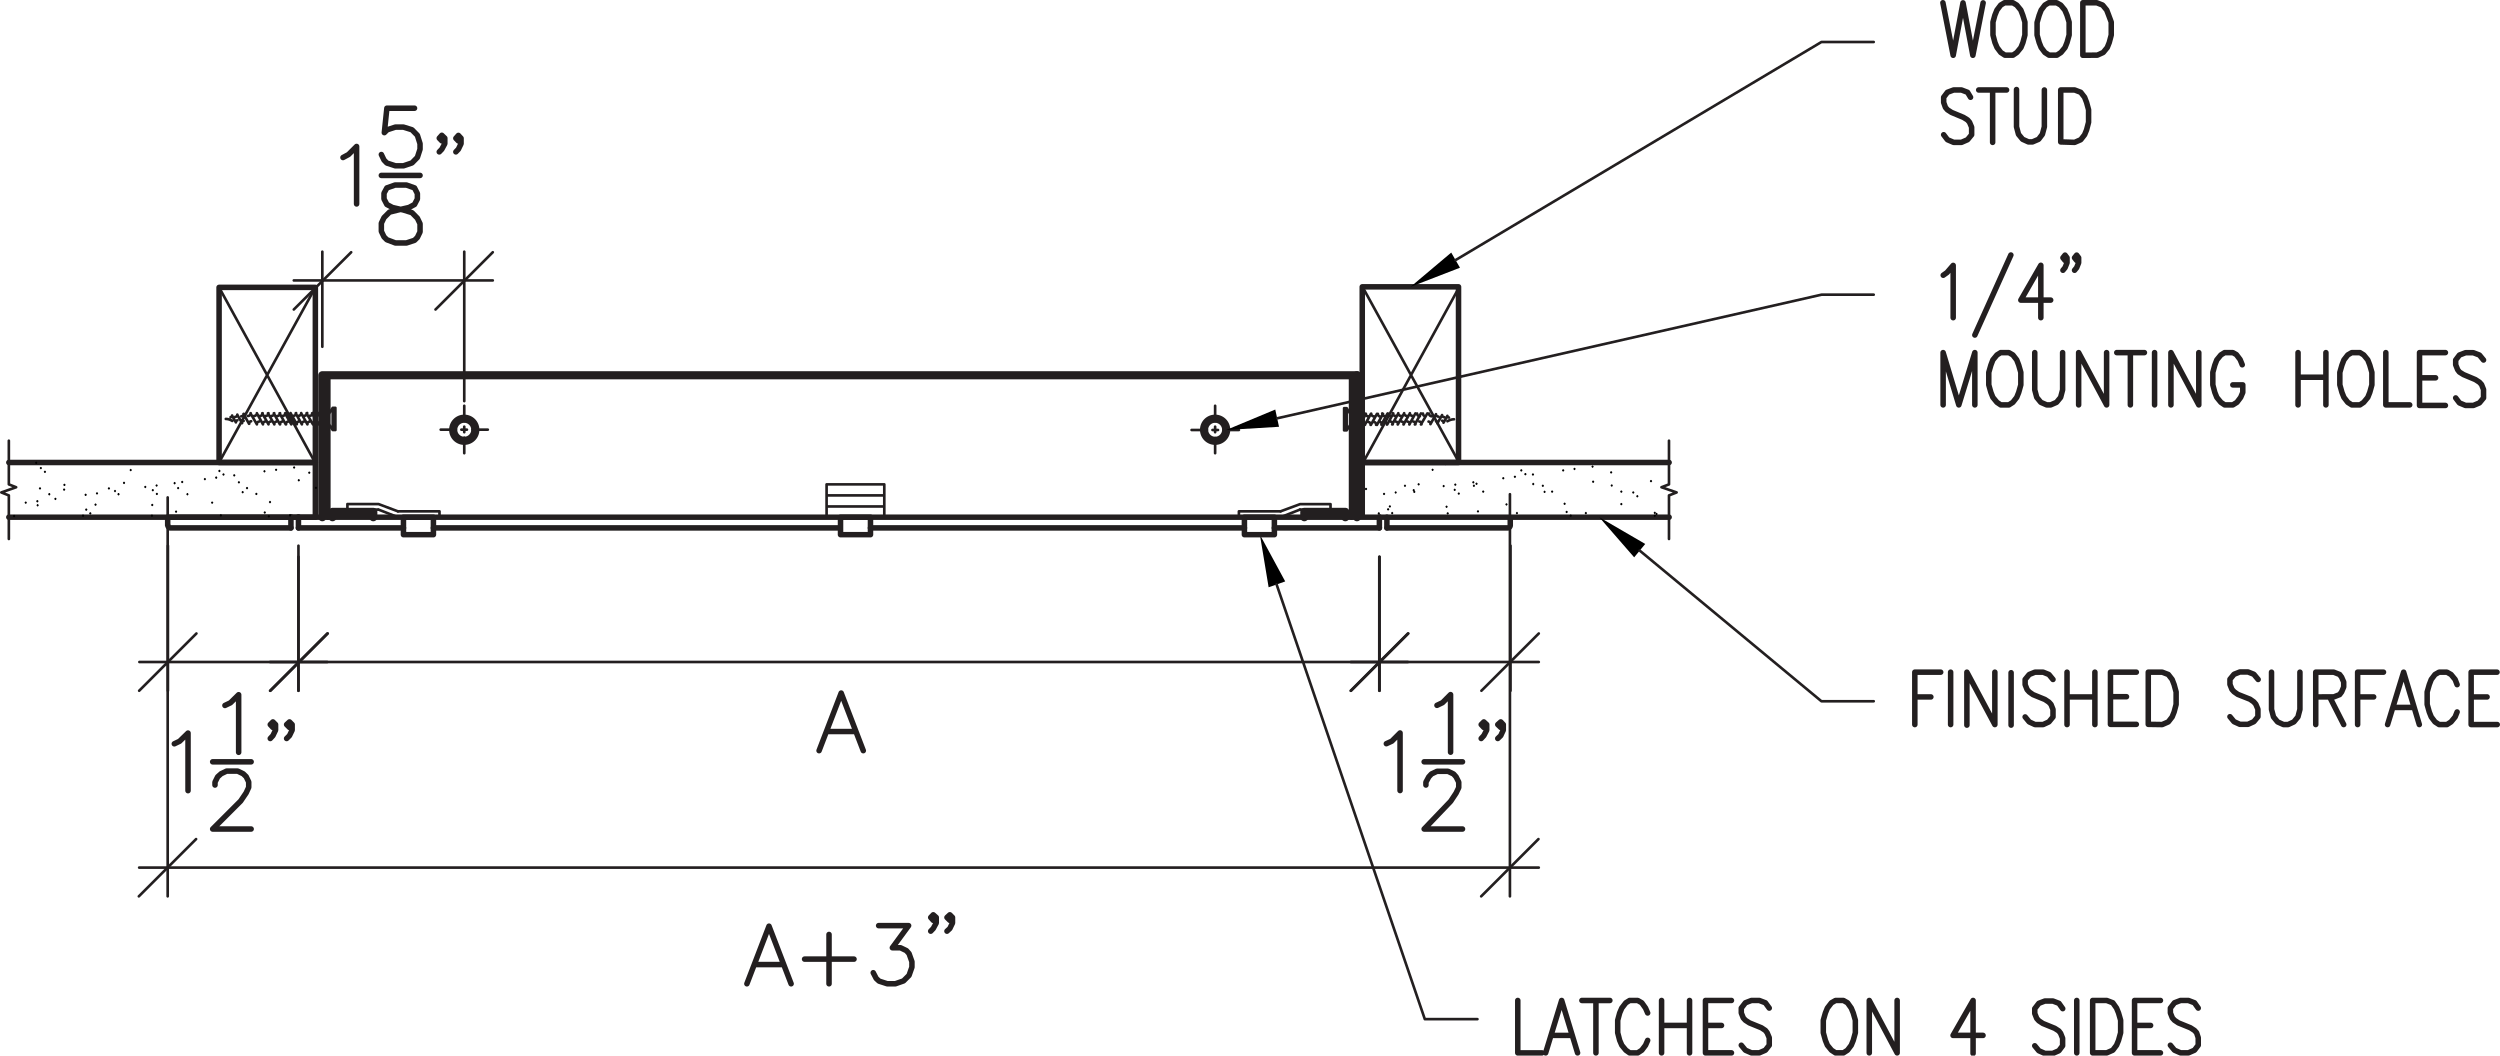 <svg xmlns="http://www.w3.org/2000/svg" viewBox="0 0 226.17 95.5"><defs><style>.cls-1,.cls-2,.cls-3{fill:none;stroke:#231f20;stroke-linecap:round;stroke-linejoin:round;}.cls-1{stroke-width:0.5px;}.cls-2{stroke-width:0.24px;}.cls-3{stroke-width:0.74px;}</style></defs><g id="Layer_2" data-name="Layer 2"><g id="Layer_1-2" data-name="Layer 1"><path class="cls-1" d="M78.75,47.76h33.83m-73.37,0H76m-49,0H36.5m-21.1,0H26.32m-11.13-.25a.24.24,0,0,0,.23.25m121.21-.24v-.73H15.17v.73m121.23.24a.24.24,0,0,0,.23-.25m-11.15.25h10.91m-21.1,0h9.5M151,41.84H123.24v4.95H151"/><polyline class="cls-2" points="150.99 39.87 150.99 43.82 150.31 44.08 151.68 44.55 150.99 44.82 150.99 48.76"/><polygon points="128.32 43.71 128.26 43.76 128.24 43.81 128.26 43.87 128.32 43.92 128.37 43.92 128.42 43.87 128.45 43.81 128.42 43.76 128.37 43.71 128.32 43.71"/><polygon points="136.26 45.53 136.21 45.58 136.18 45.63 136.21 45.68 136.26 45.74 136.31 45.74 136.37 45.68 136.39 45.63 136.37 45.58 136.31 45.53 136.26 45.53"/><polygon points="144.1 43.47 144.05 43.53 144.02 43.58 144.05 43.63 144.1 43.69 144.15 43.69 144.21 43.63 144.23 43.58 144.21 43.53 144.15 43.47 144.1 43.47"/><polygon points="130.74 41.87 130.68 41.92 130.66 41.97 130.68 42.03 130.74 42.08 130.79 42.08 130.84 42.03 130.87 41.97 130.84 41.92 130.79 41.87 130.74 41.87"/><polygon points="130.84 45.74 130.79 45.79 130.76 45.84 130.79 45.89 130.84 45.95 130.89 45.95 130.95 45.89 130.97 45.84 130.95 45.79 130.89 45.74 130.84 45.74"/><polygon points="138.68 43.68 138.63 43.74 138.6 43.79 138.63 43.84 138.68 43.9 138.73 43.9 138.79 43.84 138.81 43.79 138.79 43.74 138.73 43.68 138.68 43.68"/><polygon points="146.65 45.5 146.6 45.55 146.57 45.6 146.6 45.66 146.65 45.71 146.7 45.71 146.76 45.66 146.78 45.6 146.76 45.55 146.7 45.5 146.65 45.5"/><polygon points="125.61 41.84 125.55 41.9 125.53 41.95 125.55 42 125.61 42.05 125.66 42.05 125.71 42 125.74 41.95 125.71 41.9 125.66 41.84 125.61 41.84"/><polygon points="125.71 45.71 125.66 45.76 125.63 45.81 125.66 45.87 125.71 45.92 125.76 45.92 125.82 45.87 125.84 45.81 125.82 45.76 125.76 45.71 125.71 45.71"/><polygon points="133.55 43.66 133.5 43.71 133.47 43.76 133.5 43.82 133.55 43.87 133.6 43.87 133.66 43.82 133.68 43.76 133.66 43.71 133.6 43.66 133.55 43.66"/><polygon points="141.52 45.47 141.47 45.52 141.44 45.58 141.47 45.63 141.52 45.68 141.57 45.68 141.63 45.63 141.65 45.58 141.63 45.52 141.57 45.47 141.52 45.47"/><polygon points="149.34 43.42 149.28 43.47 149.26 43.53 149.28 43.58 149.34 43.63 149.39 43.63 149.44 43.58 149.47 43.53 149.44 43.47 149.39 43.42 149.34 43.42"/><polygon points="126.24 44.45 126.19 44.5 126.16 44.55 126.19 44.6 126.24 44.66 126.29 44.66 126.34 44.6 126.37 44.55 126.34 44.5 126.29 44.45 126.24 44.45"/><polygon points="131.63 43.74 131.58 43.79 131.55 43.84 131.58 43.9 131.63 43.95 131.68 43.95 131.74 43.9 131.76 43.84 131.74 43.79 131.68 43.74 131.63 43.74"/><polygon points="137.02 43.03 136.97 43.08 136.94 43.13 136.97 43.18 137.02 43.24 137.08 43.24 137.13 43.18 137.16 43.13 137.13 43.08 137.08 43.03 137.02 43.03"/><polygon points="142.42 42.32 142.36 42.37 142.34 42.42 142.36 42.47 142.42 42.53 142.47 42.53 142.52 42.47 142.55 42.42 142.52 42.37 142.47 42.32 142.42 42.32"/><polygon points="149.68 46.55 149.63 46.6 149.6 46.66 149.63 46.71 149.68 46.76 149.73 46.76 149.78 46.71 149.81 46.66 149.78 46.6 149.73 46.55 149.68 46.55"/><polygon points="127.87 44.24 127.82 44.29 127.79 44.34 127.82 44.4 127.87 44.45 127.92 44.45 127.97 44.4 128 44.34 127.97 44.29 127.92 44.24 127.87 44.24"/><polygon points="133.26 43.53 133.21 43.58 133.18 43.63 133.21 43.68 133.26 43.74 133.31 43.74 133.37 43.68 133.39 43.63 133.37 43.58 133.31 43.53 133.26 43.53"/><polygon points="138.66 42.82 138.6 42.87 138.58 42.92 138.6 42.98 138.66 43.03 138.71 43.03 138.76 42.98 138.79 42.92 138.76 42.87 138.71 42.82 138.66 42.82"/><polygon points="144.05 42.11 144 42.16 143.97 42.21 144 42.26 144.05 42.32 144.1 42.32 144.15 42.26 144.18 42.21 144.15 42.16 144.1 42.11 144.05 42.11"/><polygon points="125.19 44.58 125.13 44.63 125.11 44.68 125.13 44.74 125.19 44.79 125.24 44.79 125.29 44.74 125.32 44.68 125.29 44.63 125.24 44.58 125.19 44.58"/><polygon points="130.58 43.87 130.53 43.92 130.5 43.97 130.53 44.03 130.58 44.08 130.63 44.08 130.68 44.03 130.71 43.97 130.68 43.92 130.63 43.87 130.58 43.87"/><polygon points="135.97 43.16 135.92 43.21 135.89 43.26 135.92 43.32 135.97 43.37 136.02 43.37 136.08 43.32 136.1 43.26 136.08 43.21 136.02 43.16 135.97 43.16"/><polygon points="141.39 42.45 141.34 42.5 141.31 42.55 141.34 42.61 141.39 42.66 141.44 42.66 141.5 42.61 141.52 42.55 141.5 42.5 141.44 42.45 141.39 42.45"/><polygon points="145.78 43.82 145.73 43.87 145.71 43.92 145.73 43.97 145.78 44.03 145.84 44.03 145.89 43.97 145.91 43.92 145.89 43.87 145.84 43.82 145.78 43.82"/><polygon points="139.55 43.84 139.5 43.9 139.47 43.95 139.5 44 139.55 44.05 139.6 44.05 139.66 44 139.68 43.95 139.66 43.9 139.6 43.84 139.55 43.84"/><polygon points="133.31 43.84 133.26 43.9 133.24 43.95 133.26 44 133.31 44.05 133.37 44.05 133.42 44 133.44 43.95 133.42 43.9 133.37 43.84 133.31 43.84"/><polygon points="127.08 43.84 127.03 43.9 127 43.95 127.03 44 127.08 44.05 127.13 44.05 127.18 44 127.21 43.95 127.18 43.9 127.13 43.84 127.08 43.84"/><polygon points="146.65 44.37 146.6 44.42 146.57 44.47 146.6 44.53 146.65 44.58 146.7 44.58 146.76 44.53 146.78 44.47 146.76 44.42 146.7 44.37 146.65 44.37"/><polygon points="140.39 44.37 140.34 44.42 140.31 44.47 140.34 44.53 140.39 44.58 140.44 44.58 140.5 44.53 140.52 44.47 140.5 44.42 140.44 44.37 140.39 44.37"/><polygon points="134.16 44.37 134.1 44.42 134.08 44.47 134.1 44.53 134.16 44.58 134.21 44.58 134.26 44.53 134.29 44.47 134.26 44.42 134.21 44.37 134.16 44.37"/><polygon points="127.92 44.39 127.87 44.45 127.84 44.5 127.87 44.55 127.92 44.6 127.97 44.6 128.03 44.55 128.05 44.5 128.03 44.45 127.97 44.39 127.92 44.39"/><polygon points="149.68 46.29 149.63 46.34 149.6 46.39 149.63 46.45 149.68 46.5 149.73 46.5 149.78 46.45 149.81 46.39 149.78 46.34 149.73 46.29 149.68 46.29"/><polygon points="143.44 46.31 143.39 46.37 143.36 46.42 143.39 46.47 143.44 46.53 143.5 46.53 143.55 46.47 143.57 46.42 143.55 46.37 143.5 46.31 143.44 46.31"/><polygon points="137.21 46.31 137.16 46.37 137.13 46.42 137.16 46.47 137.21 46.53 137.26 46.53 137.31 46.47 137.34 46.42 137.31 46.37 137.26 46.31 137.21 46.31"/><polygon points="130.95 46.34 130.89 46.39 130.87 46.45 130.89 46.5 130.95 46.55 131 46.55 131.05 46.5 131.08 46.45 131.05 46.39 131 46.34 130.95 46.34"/><polygon points="124.71 46.34 124.66 46.39 124.63 46.45 124.66 46.5 124.71 46.55 124.76 46.55 124.82 46.5 124.84 46.45 124.82 46.39 124.76 46.34 124.71 46.34"/><polygon points="147.73 44.45 147.68 44.5 147.65 44.55 147.68 44.6 147.73 44.66 147.78 44.66 147.84 44.6 147.86 44.55 147.84 44.5 147.78 44.45 147.73 44.45"/><polygon points="137.6 42.45 137.55 42.5 137.52 42.55 137.55 42.61 137.6 42.66 137.66 42.66 137.71 42.61 137.73 42.55 137.71 42.5 137.66 42.45 137.6 42.45"/><polygon points="141.71 46.21 141.65 46.26 141.63 46.31 141.65 46.37 141.71 46.42 141.76 46.42 141.81 46.37 141.84 46.31 141.81 46.26 141.76 46.21 141.71 46.21"/><polygon points="131.58 44.21 131.53 44.26 131.5 44.32 131.53 44.37 131.58 44.42 131.63 44.42 131.68 44.37 131.71 44.32 131.68 44.26 131.63 44.21 131.58 44.21"/><polygon points="125.55 45.97 125.5 46.03 125.47 46.08 125.5 46.13 125.55 46.18 125.61 46.18 125.66 46.13 125.69 46.08 125.66 46.03 125.61 45.97 125.55 45.97"/><polygon points="148.1 44.79 148.05 44.84 148.02 44.89 148.05 44.95 148.1 45 148.15 45 148.2 44.95 148.23 44.89 148.2 44.84 148.15 44.79 148.1 44.79"/><polygon points="137.97 42.79 137.92 42.84 137.89 42.9 137.92 42.95 137.97 43 138.02 43 138.08 42.95 138.1 42.9 138.08 42.84 138.02 42.79 137.97 42.79"/><polygon points="142.07 46.55 142.02 46.6 142 46.66 142.02 46.71 142.07 46.76 142.13 46.76 142.18 46.71 142.21 46.66 142.18 46.6 142.13 46.55 142.07 46.55"/><polygon points="131.95 44.55 131.89 44.6 131.87 44.66 131.89 44.71 131.95 44.76 132 44.76 132.05 44.71 132.08 44.66 132.05 44.6 132 44.55 131.95 44.55"/><polygon points="125.92 46.31 125.87 46.37 125.84 46.42 125.87 46.47 125.92 46.53 125.97 46.53 126.03 46.47 126.05 46.42 126.03 46.37 125.97 46.31 125.92 46.31"/><polygon points="145.73 42.63 145.68 42.68 145.65 42.74 145.68 42.79 145.73 42.84 145.78 42.84 145.84 42.79 145.86 42.74 145.84 42.68 145.78 42.63 145.73 42.63"/><polygon points="149.84 46.39 149.78 46.45 149.76 46.5 149.78 46.55 149.84 46.6 149.89 46.6 149.94 46.55 149.97 46.5 149.94 46.45 149.89 46.39 149.84 46.39"/><polygon points="139.71 44.39 139.66 44.45 139.63 44.5 139.66 44.55 139.71 44.6 139.76 44.6 139.81 44.55 139.84 44.5 139.81 44.45 139.76 44.39 139.71 44.39"/><polygon points="129.58 42.4 129.53 42.45 129.5 42.5 129.53 42.55 129.58 42.61 129.63 42.61 129.68 42.55 129.71 42.5 129.68 42.45 129.63 42.4 129.58 42.4"/><polygon points="133.68 46.16 133.63 46.21 133.6 46.26 133.63 46.31 133.68 46.37 133.74 46.37 133.79 46.31 133.81 46.26 133.79 46.21 133.74 46.16 133.68 46.16"/><polygon points="123.55 44.13 123.5 44.18 123.48 44.24 123.5 44.29 123.55 44.34 123.61 44.34 123.66 44.29 123.69 44.24 123.66 44.18 123.61 44.13 123.55 44.13"/><line class="cls-1" x1="125.47" y1="47.76" x2="125.47" y2="46.79"/><line class="cls-3" x1="122.76" y1="46.79" x2="122.76" y2="33.95"/><line class="cls-1" x1="122.27" y1="46.79" x2="122.27" y2="33.95"/><polyline class="cls-3" points="122.77 33.95 29.16 33.95 29.16 46.79"/><line class="cls-1" x1="29.66" y1="46.79" x2="29.66" y2="33.95"/><path class="cls-3" d="M43,38.88a1,1,0,1,0-1,1,1,1,0,0,0,1-1m67.93,0a1,1,0,1,0-1,1,1,1,0,0,0,1-1"/><rect class="cls-1" x="123.24" y="25.95" width="8.71" height="15.89"/><path class="cls-2" d="M132,26l-8.71,15.89m0-15.89L132,41.84"/><path class="cls-1" d="M223.58,65.55h2.34m-2.34-2.5H225m-1.44,2.5V60.81h2.34m-3.61,1.13-.18-.47-.37-.45-.37-.21h-.71l-.37.21-.34.45-.18.47-.19.66v1.13l.19.68.18.45.34.45.37.24h.71l.37-.24.37-.45.18-.45M216.53,64h1.81M216,65.55l1.45-4.74,1.42,4.74m-5.58-2.5h1.45m-1.45,2.5V60.81h2.34m-4.87,2.24,1.27,2.5m-2.53,0V60.81h1.63l.53.21.18.24.19.44v.45l-.19.45-.18.24-.53.21H209.5m-4-2.24v3.37l.18.68.37.45.53.24H207l.52-.24.37-.45.18-.68V60.81m-3.78.66L203.9,61l-.53-.21h-.73l-.53.21-.37.45v.47l.18.45.19.21.34.24,1.11.44.34.24.18.21.19.45v.68l-.37.45-.53.24h-.73l-.53-.24-.37-.45m-7.39.69V60.81h1.26l.55.21.35.45.18.47.18.66v1.13l-.18.68-.18.45-.35.45-.55.24Zm-3.42,0h2.34m-2.34-2.5h1.45m-1.45,2.5V60.81h2.34M187,63.05h2.52m0-2.24v4.74M187,60.81v4.74m-1.27-4.08-.37-.45-.52-.21h-.74l-.52.21-.37.45v.47l.18.45.19.21.34.24,1.08.44.36.24.19.21.18.45v.68l-.37.45-.52.24h-.74l-.52-.24-.37-.45m-1.27-4v4.74m-4,0V60.81l2.53,4.74V60.81m-4,0v4.74m-3.24-2.5h1.45m-1.45,2.5V60.81h2.34"/><path class="cls-2" d="M109.19,38.9H107.8m2.39,0h-.5m2.39,0h-1.39m-.76.73V41m0-2.4v.5m0-2.39v1.39m-68.69.77H39.87m2.37,0h-.5m2.39,0H42.74m-.74.73V41m0-2.4v.5m0-2.39v1.39"/><path class="cls-1" d="M26.32,47.76v-1M198.87,91.2l-.34-.48-.55-.21h-.71l-.55.21-.37.48v.44l.18.45.19.21.36.24,1.08.44.37.24.19.21.15.45v.68l-.34.45-.55.24h-.71l-.55-.24-.37-.45m-3.24.69h2.34m-2.34-2.48h1.45m-1.45,2.48V90.51h2.34m-6.13,4.74V90.51h1.27l.55.21.34.48.18.44.19.66v1.13l-.19.69-.18.44-.34.45-.55.24Zm-1.44-4.74v4.74m-1.27-4-.34-.48-.55-.21H185l-.55.21-.37.48v.44l.18.45.19.21.36.24,1.08.44.37.24.16.21.18.45v.68l-.34.45-.55.24H185l-.55-.24-.37-.45m-5.58.69V90.51l-1.81,3.16h2.71m-10.29,1.58V90.51l2.52,4.74V90.51m-5.57,0-.37.21-.37.48-.18.44-.19.66v1.13l.19.69.18.44.37.45.37.24h.71l.37-.24.34-.45.18-.44.19-.69V92.3l-.19-.66-.18-.44-.34-.48-.37-.21Zm-6,.69-.35-.48-.55-.21h-.71l-.55.21-.37.48v.44l.18.45.19.21.37.24,1.08.44.36.24.16.21.19.45v.68l-.35.45-.55.24h-.71l-.55-.24-.37-.45m-3.24.69h2.35m-2.35-2.48h1.45m-1.45,2.48V90.51h2.35m-6.32,2.26h2.53m0-2.26v4.74m-2.53-4.74v4.74m-1.26-3.61-.19-.44-.34-.48-.37-.21h-.73l-.34.21-.37.48-.19.44-.18.66v1.13l.18.69.19.44.37.45.34.24h.73l.37-.24.34-.45.19-.44m-5.95-3.61h2.53m-1.26,0v4.74m-4-1.58h1.82m-2.37,1.58,1.45-4.74,1.44,4.74m-5.41-4.74v4.74h2.18"/><path class="cls-2" d="M126,38.39a.23.23,0,0,0-.19-.25m-.31.26.55-1m-1,0a.25.25,0,0,0,.25.25m.25-.25a.25.25,0,0,0,.25.25m-.81.76a.21.21,0,0,0-.19-.25m.67.25a.23.23,0,0,0-.19-.25m-.31.26.55-1m-2.52,0a.25.25,0,0,0,.25.25m.3-.25a.25.25,0,0,0,.25.25m.25-.25a.25.25,0,0,0,.25.25m-1.31.76a.21.21,0,0,0-.19-.25m1.19.25a.21.21,0,0,0-.19-.25m-.31.25a.21.21,0,0,0-.19-.25m1.19.25a.21.21,0,0,0-.19-.25m-.83.26.55-1m-1,1,.55-1m.45,1,.55-1m0,1,.55-1m-.47,0a.25.25,0,0,0,.25.25m-2.57,0v.5m.21.23a.22.22,0,0,0-.19-.25m.17.26.55-1m-.74.26h.61m-1.11-.76v2m-.23,0v-2h.23l.5.76m0,.5-.5.74h-.23m8.31-1.46a.22.22,0,0,0,.22.22m-.72.68.5-.89m-.5.88a.19.19,0,0,0-.17-.22m1.22-.59a.2.2,0,0,0,.2.19m.28-.12a.15.15,0,0,0,.14.15m-.49.47.35-.6m-.9.65.42-.73m.13.66a.14.14,0,0,0-.12-.16m-.4.25a.19.19,0,0,0-.15-.2m1.62-.18a1.23,1.23,0,0,0-.59.18m-2.75-.7a.25.25,0,0,0,.25.25m.28-.25a.25.25,0,0,0,.25.25m.3-.25a.25.25,0,0,0,.25.25M126,37.38a.25.25,0,0,0,.25.25m.25-.25a.25.25,0,0,0,.25.25m.28-.25a.25.25,0,0,0,.25.25m.27-.25a.25.25,0,0,0,.25.25m.25.76a.22.22,0,0,0-.19-.25m.74.25a.21.21,0,0,0-.19-.25m-1.41.25a.22.22,0,0,0-.19-.25m-.34.25a.22.22,0,0,0-.19-.25m1.24.25a.21.21,0,0,0-.19-.25m.17.26.55-1m-1.6,1,.58-1m-1.08,1,.55-1m.47,1,.58-1m1,1,.58-1m-1.13,1,.55-1"/><path class="cls-1" d="M19.82,41.84h8.71V26H19.82Zm166.61-29V8.14h1.26l.55.21.35.45.18.47.18.66v1.13l-.18.69-.18.44-.35.45-.55.24Zm-4-4.74v3.37l.18.68.37.45.53.24h.36l.56-.24.34-.45.18-.68V8.14m-5.94,0h2.52m-1.26,0v4.74m-2-4.08L178,8.35l-.55-.21h-.71l-.56.21-.34.45v.47l.16.45.18.21.37.24,1.08.45.37.23.18.21.19.45v.68l-.37.45-.55.24h-.71l-.56-.24-.34-.45M188.43,5V.25h1.26l.53.21.37.45.18.47L191,2V3.17l-.18.68-.18.45-.37.45-.53.24ZM185.35.25,185,.46l-.34.45-.18.47-.19.66V3.17l.19.68.18.45.34.45.37.24h.71l.37-.24.37-.45.18-.45.19-.68V2L187,1.38,186.8.91l-.37-.45-.37-.21Zm-4,0L181,.46l-.34.45-.19.47L180.3,2V3.17l.18.68.19.45.34.45.37.24h.73l.35-.24.37-.45.18-.45.18-.68V2L183,1.38l-.18-.47-.37-.45-.35-.21Zm-5.58,0L176.7,5l.89-4.74L178.48,5l.93-4.74m45.27,32.31-.37-.45-.55-.21h-.71l-.55.21-.34.45V33l.18.45.16.21.37.23,1.07.45.37.24.19.21.18.45V36l-.37.45-.55.23h-.71l-.55-.23-.34-.45m-3.27.68h2.34m-2.34-2.5h1.45m-1.45,2.5V31.9h2.34m-5.39,0v4.73H218m-5.24-4.73-.36.21-.35.45-.18.47-.19.66v1.13l.19.68.18.45.35.45.36.23h.74l.34-.23.37-.45.18-.45.19-.68V33.69l-.19-.66-.18-.47-.37-.45-.34-.21Zm-4.86,2.23h2.52m0-2.23v4.73M207.9,31.9v4.73M202.85,33l-.19-.47-.34-.45L202,31.9h-.74l-.34.21-.37.45-.18.47-.18.66v1.13l.18.68.18.45.37.45.34.23H202l.37-.23.34-.45.19-.45v-.68H202m-5.6,1.81V31.9l2.52,4.73V31.9m-4,0v4.73m-3.42-4.73H194m-1.27,0v4.73m-4.68,0V31.9l2.53,4.73V31.9m-6.5,0v3.37l.18.68.37.45.53.23h.36l.53-.23.37-.45.18-.68V31.9m-5.6,0-.34.21-.37.45-.18.47-.19.66v1.13l.19.68.18.45.37.45.34.23h.74l.36-.23.35-.45.18-.45.19-.68V33.69l-.19-.66-.18-.47-.35-.45-.36-.21Zm-5.21,4.73V31.9l1.42,4.73,1.45-4.73v4.73m9.39-13.31-.18.24-.19-.24.19-.24.18.24v.45l-.18.45-.19.23M187,23.32l-.18.24-.19-.24.19-.24.18.24v.45l-.18.45-.19.23m-2,4.29V24l-1.81,3.15h2.7m-3.6-4.08-3.26,7.24M175.8,24.9l.34-.24.56-.65v4.73M27,47.76v-1m97.79,1v-1"/><path class="cls-2" d="M26.07,38.14a.21.21,0,0,0-.19.25m.47,0-.56-1m.75.23a.25.25,0,0,0,.25-.25m-.75.25a.25.25,0,0,0,.25-.25m.75.76a.22.22,0,0,0-.19.25m-.31-.25a.22.22,0,0,0-.19.25m.5,0-.56-1m2.31.23a.25.25,0,0,0,.25-.25m-.81.25a.25.25,0,0,0,.25-.25m-.75.25a.25.25,0,0,0,.25-.25m1.25.76a.22.22,0,0,0-.19.25M28,38.14a.22.22,0,0,0-.19.25m.69-.25a.22.22,0,0,0-.19.25m-.81-.25a.22.22,0,0,0-.19.25m1,0-.58-1m1.08,1-.58-1m-.42,1-.56-1m.06,1-.56-1m.25.23a.25.25,0,0,0,.25-.25m2.29.28v.5m0,0a.22.22,0,0,0-.19.25m0,0-.55-1m.73.26H29m1.1-.76v2m.24,0v-2h-.24l-.5.76m0,.5.5.74h.24m-8.51-1.24a.22.22,0,0,0,.22-.22m.48.9-.5-.89m.69.66a.19.19,0,0,0-.17.22m-1.27-.62a.19.19,0,0,0,.19-.2m-.61.23a.15.15,0,0,0,.14-.15m.34.62-.34-.6m.89.65-.42-.73m0,.5a.15.15,0,0,0-.13.16m.7-.11a.17.17,0,0,0-.14.2m-.89-.2a1.1,1.1,0,0,0-.58-.18m3.08-.27a.25.25,0,0,0,.25-.25m-.77.25a.25.25,0,0,0,.25-.25m-.81.25a.25.25,0,0,0,.25-.25m2.88.25a.25.25,0,0,0,.25-.25m-.72.25a.25.25,0,0,0,.25-.25m-.78.25a.25.25,0,0,0,.25-.25m-.77.25a.25.25,0,0,0,.25-.25m-.31.76a.22.22,0,0,0-.19.25m-.36-.25a.22.22,0,0,0-.19.25M25,38.14a.23.23,0,0,0-.19.25m.72-.25a.22.22,0,0,0-.19.25m-.86-.25a.21.21,0,0,0-.19.25m0,0-.57-1m1.6,1-.55-1m1.08,1-.56-1m-.47,1-.58-1m-1,1-.58-1m1.13,1-.55-1M19.82,26l8.71,15.89m0-15.89L19.82,41.84"/><polyline class="cls-1" points="0.8 41.84 28.53 41.84 28.53 46.79 0.8 46.79"/><polyline class="cls-2" points="0.8 39.87 0.8 43.82 1.46 44.08 0.12 44.55 0.8 44.82 0.8 48.76"/><polygon points="3.25 41.76 3.2 41.82 3.17 41.87 3.2 41.92 3.25 41.98 3.3 41.98 3.35 41.92 3.38 41.87 3.35 41.82 3.3 41.76 3.25 41.76"/><polygon points="3.38 45.6 3.33 45.66 3.3 45.71 3.33 45.76 3.38 45.82 3.43 45.82 3.48 45.76 3.51 45.71 3.48 45.66 3.43 45.6 3.38 45.6"/><polygon points="11.19 43.58 11.14 43.63 11.12 43.68 11.14 43.74 11.19 43.79 11.25 43.79 11.3 43.74 11.32 43.68 11.3 43.63 11.25 43.58 11.19 43.58"/><polygon points="19.17 45.37 19.11 45.42 19.09 45.47 19.11 45.52 19.17 45.58 19.22 45.58 19.27 45.52 19.3 45.47 19.27 45.42 19.22 45.37 19.17 45.37"/><polygon points="27 43.34 26.95 43.4 26.93 43.45 26.95 43.5 27 43.55 27.06 43.55 27.11 43.5 27.14 43.45 27.11 43.4 27.06 43.34 27 43.34"/><polygon points="5.8 43.76 5.75 43.81 5.72 43.87 5.75 43.92 5.8 43.97 5.85 43.97 5.91 43.92 5.93 43.87 5.91 43.81 5.85 43.76 5.8 43.76"/><polygon points="13.75 45.58 13.69 45.63 13.67 45.68 13.69 45.74 13.75 45.79 13.8 45.79 13.85 45.74 13.88 45.68 13.85 45.63 13.8 45.58 13.75 45.58"/><polygon points="21.59 43.53 21.53 43.58 21.51 43.63 21.53 43.68 21.59 43.74 21.64 43.74 21.69 43.68 21.72 43.63 21.69 43.58 21.64 43.53 21.59 43.53"/><polygon points="8.62 45.55 8.56 45.6 8.54 45.66 8.56 45.71 8.62 45.76 8.67 45.76 8.72 45.71 8.75 45.66 8.72 45.6 8.67 45.55 8.62 45.55"/><polygon points="16.46 43.5 16.4 43.55 16.38 43.6 16.4 43.66 16.46 43.71 16.51 43.71 16.56 43.66 16.59 43.6 16.56 43.55 16.51 43.5 16.46 43.5"/><polygon points="24.4 45.31 24.35 45.37 24.32 45.42 24.35 45.47 24.4 45.53 24.45 45.53 24.51 45.47 24.53 45.42 24.51 45.37 24.45 45.31 24.4 45.31"/><polygon points="3.35 45.24 3.3 45.29 3.27 45.34 3.3 45.4 3.35 45.45 3.41 45.45 3.46 45.4 3.48 45.34 3.46 45.29 3.41 45.24 3.35 45.24"/><polygon points="8.75 44.53 8.7 44.58 8.67 44.63 8.7 44.69 8.75 44.74 8.8 44.74 8.85 44.69 8.88 44.63 8.85 44.58 8.8 44.53 8.75 44.53"/><polygon points="14.14 43.82 14.09 43.87 14.06 43.92 14.09 43.97 14.14 44.03 14.19 44.03 14.25 43.97 14.27 43.92 14.25 43.87 14.19 43.82 14.14 43.82"/><polygon points="19.53 43.1 19.48 43.16 19.45 43.21 19.48 43.26 19.53 43.32 19.59 43.32 19.64 43.26 19.66 43.21 19.64 43.16 19.59 43.1 19.53 43.1"/><polygon points="24.95 42.4 24.9 42.45 24.87 42.5 24.9 42.55 24.95 42.61 25 42.61 25.06 42.55 25.08 42.5 25.06 42.45 25 42.4 24.95 42.4"/><polygon points="4.99 45.03 4.93 45.08 4.91 45.13 4.93 45.18 4.99 45.24 5.04 45.24 5.09 45.18 5.12 45.13 5.09 45.08 5.04 45.03 4.99 45.03"/><polygon points="10.38 44.32 10.33 44.37 10.3 44.42 10.33 44.47 10.38 44.53 10.43 44.53 10.48 44.47 10.51 44.42 10.48 44.37 10.43 44.32 10.38 44.32"/><polygon points="15.77 43.6 15.72 43.66 15.69 43.71 15.72 43.76 15.77 43.82 15.82 43.82 15.88 43.76 15.9 43.71 15.88 43.66 15.82 43.6 15.77 43.6"/><polygon points="21.16 42.9 21.11 42.95 21.09 43 21.11 43.05 21.16 43.11 21.22 43.11 21.27 43.05 21.3 43 21.27 42.95 21.22 42.9 21.16 42.9"/><polygon points="26.58 42.19 26.53 42.24 26.5 42.29 26.53 42.34 26.58 42.4 26.64 42.4 26.69 42.34 26.71 42.29 26.69 42.24 26.64 42.19 26.58 42.19"/><polygon points="2.3 45.37 2.25 45.42 2.22 45.47 2.25 45.52 2.3 45.58 2.35 45.58 2.41 45.52 2.43 45.47 2.41 45.42 2.35 45.37 2.3 45.37"/><polygon points="7.72 44.66 7.67 44.71 7.64 44.76 7.67 44.82 7.72 44.87 7.77 44.87 7.83 44.82 7.85 44.76 7.83 44.71 7.77 44.66 7.72 44.66"/><polygon points="13.12 43.95 13.06 44 13.04 44.05 13.06 44.1 13.12 44.16 13.17 44.16 13.22 44.1 13.25 44.05 13.22 44 13.17 43.95 13.12 43.95"/><polygon points="18.51 43.24 18.46 43.29 18.43 43.34 18.46 43.4 18.51 43.45 18.56 43.45 18.61 43.4 18.64 43.34 18.61 43.29 18.56 43.24 18.51 43.24"/><polygon points="23.9 42.53 23.85 42.58 23.82 42.63 23.85 42.69 23.9 42.74 23.95 42.74 24 42.69 24.03 42.63 24 42.58 23.95 42.53 23.9 42.53"/><polygon points="28.56 44.03 28.5 44.08 28.48 44.13 28.5 44.18 28.56 44.24 28.61 44.24 28.66 44.18 28.69 44.13 28.66 44.08 28.61 44.03 28.56 44.03"/><polygon points="22.32 44.05 22.27 44.1 22.24 44.16 22.27 44.21 22.32 44.26 22.38 44.26 22.43 44.21 22.45 44.16 22.43 44.1 22.38 44.05 22.32 44.05"/><polygon points="16.09 44.05 16.04 44.1 16.01 44.16 16.04 44.21 16.09 44.26 16.14 44.26 16.19 44.21 16.22 44.16 16.19 44.1 16.14 44.05 16.09 44.05"/><polygon points="9.83 44.08 9.77 44.13 9.75 44.18 9.77 44.24 9.83 44.29 9.88 44.29 9.93 44.24 9.96 44.18 9.93 44.13 9.88 44.08 9.83 44.08"/><polygon points="3.59 44.08 3.54 44.13 3.51 44.18 3.54 44.24 3.59 44.29 3.64 44.29 3.7 44.24 3.72 44.18 3.7 44.13 3.64 44.08 3.59 44.08"/><polygon points="23.16 44.58 23.11 44.63 23.09 44.68 23.11 44.74 23.16 44.79 23.22 44.79 23.27 44.74 23.3 44.68 23.27 44.63 23.22 44.58 23.16 44.58"/><polygon points="16.93 44.6 16.88 44.66 16.85 44.71 16.88 44.76 16.93 44.82 16.98 44.82 17.03 44.76 17.06 44.71 17.03 44.66 16.98 44.6 16.93 44.6"/><polygon points="10.69 44.6 10.64 44.66 10.62 44.71 10.64 44.76 10.69 44.82 10.75 44.82 10.8 44.76 10.83 44.71 10.8 44.66 10.75 44.6 10.69 44.6"/><polygon points="4.43 44.6 4.38 44.66 4.35 44.71 4.38 44.76 4.43 44.82 4.49 44.82 4.54 44.76 4.56 44.71 4.54 44.66 4.49 44.6 4.43 44.6"/><polygon points="26.22 46.52 26.16 46.58 26.14 46.63 26.16 46.68 26.22 46.74 26.27 46.74 26.32 46.68 26.35 46.63 26.32 46.58 26.27 46.52 26.22 46.52"/><polygon points="19.95 46.52 19.9 46.58 19.88 46.63 19.9 46.68 19.95 46.74 20.01 46.74 20.06 46.68 20.09 46.63 20.06 46.58 20.01 46.52 19.95 46.52"/><polygon points="13.72 46.55 13.67 46.6 13.64 46.66 13.67 46.71 13.72 46.76 13.77 46.76 13.82 46.71 13.85 46.66 13.82 46.6 13.77 46.55 13.72 46.55"/><polygon points="7.48 46.55 7.43 46.6 7.41 46.66 7.43 46.71 7.48 46.76 7.54 46.76 7.59 46.71 7.62 46.66 7.59 46.6 7.54 46.55 7.48 46.55"/><polygon points="1.25 46.58 1.2 46.63 1.17 46.68 1.2 46.74 1.25 46.79 1.3 46.79 1.35 46.74 1.38 46.68 1.35 46.63 1.3 46.58 1.25 46.58"/><polygon points="19.82 42.5 19.77 42.55 19.74 42.61 19.77 42.66 19.82 42.71 19.88 42.71 19.93 42.66 19.95 42.61 19.93 42.55 19.88 42.5 19.82 42.5"/><polygon points="23.93 46.26 23.87 46.31 23.85 46.37 23.87 46.42 23.93 46.47 23.98 46.47 24.03 46.42 24.06 46.37 24.03 46.31 23.98 46.26 23.93 46.26"/><polygon points="13.8 44.24 13.75 44.29 13.72 44.34 13.75 44.4 13.8 44.45 13.85 44.45 13.9 44.4 13.93 44.34 13.9 44.29 13.85 44.24 13.8 44.24"/><polygon points="3.67 42.24 3.62 42.29 3.59 42.34 3.62 42.4 3.67 42.45 3.72 42.45 3.77 42.4 3.8 42.34 3.77 42.29 3.72 42.24 3.67 42.24"/><polygon points="7.77 46 7.72 46.05 7.7 46.1 7.72 46.16 7.77 46.21 7.83 46.21 7.88 46.16 7.91 46.1 7.88 46.05 7.83 46 7.77 46"/><polygon points="20.19 42.82 20.14 42.87 20.11 42.92 20.14 42.98 20.19 43.03 20.24 43.03 20.3 42.98 20.32 42.92 20.3 42.87 20.24 42.82 20.19 42.82"/><polygon points="24.3 46.6 24.24 46.66 24.22 46.71 24.24 46.76 24.3 46.82 24.35 46.82 24.4 46.76 24.43 46.71 24.4 46.66 24.35 46.6 24.3 46.6"/><polygon points="14.17 44.58 14.11 44.63 14.09 44.68 14.11 44.74 14.17 44.79 14.22 44.79 14.27 44.74 14.3 44.68 14.27 44.63 14.22 44.58 14.17 44.58"/><polygon points="4.04 42.58 3.99 42.63 3.96 42.68 3.99 42.74 4.04 42.79 4.09 42.79 4.14 42.74 4.17 42.68 4.14 42.63 4.09 42.58 4.04 42.58"/><polygon points="8.14 46.34 8.09 46.39 8.06 46.45 8.09 46.5 8.14 46.55 8.2 46.55 8.25 46.5 8.27 46.45 8.25 46.39 8.2 46.34 8.14 46.34"/><polygon points="27.95 42.66 27.9 42.71 27.87 42.76 27.9 42.82 27.95 42.87 28 42.87 28.06 42.82 28.08 42.76 28.06 42.71 28 42.66 27.95 42.66"/><polygon points="21.93 44.42 21.88 44.47 21.85 44.53 21.88 44.58 21.93 44.63 21.98 44.63 22.03 44.58 22.06 44.53 22.03 44.47 21.98 44.42 21.93 44.42"/><polygon points="11.8 42.42 11.75 42.47 11.72 42.53 11.75 42.58 11.8 42.63 11.85 42.63 11.9 42.58 11.93 42.53 11.9 42.47 11.85 42.42 11.8 42.42"/><polygon points="15.9 46.18 15.85 46.24 15.82 46.29 15.85 46.34 15.9 46.39 15.96 46.39 16.01 46.34 16.03 46.29 16.01 46.24 15.96 46.18 15.9 46.18"/><polygon points="5.77 44.19 5.72 44.24 5.7 44.29 5.72 44.34 5.77 44.4 5.83 44.4 5.88 44.34 5.91 44.29 5.88 44.24 5.83 44.19 5.77 44.19"/><path class="cls-2" d="M26.58,25.37h18M42,36.29V22.77m-12.84,8.6v-8.6"/><path class="cls-1" d="M41.71,12.51l-.24.24-.23-.24.23-.26.24.26V13l-.24.5-.23.24m-1-1.24-.27.24-.23-.24.23-.26.27.26V13l-.27.5-.23.24m-4,3L35,17l-.26.48V18l.26.5.5.27,1,.23.77.24.49.5.24.5v.74l-.24.5-.26.26-.73.24h-1L35,21.69l-.26-.26-.24-.5v-.74l.24-.5.5-.5L36,19l1-.23.5-.27.26-.5v-.49L37.5,17l-.73-.26Zm-1.24-.87H38m-.5-6.08H35L34.77,12l.26-.26.74-.24h.73l.77.24.49.5L38,13v.5l-.24.74-.49.5L36.5,15h-.73L35,14.75l-.26-.27-.24-.5m-3.47.27.5-.27.73-.73v5.2"/><path class="cls-2" d="M39.4,28l5.18-5.18m-12.81,0L26.58,28"/><polygon points="132.08 24.22 127.61 25.95 131.29 22.85 132.08 24.22"/><polyline class="cls-2" points="131.68 23.53 164.78 3.8 169.51 3.8"/><polygon points="115.71 38.61 110.93 38.9 115.37 37.05 115.71 38.61"/><polyline class="cls-2" points="115.56 37.84 164.78 26.66 169.51 26.66"/><polygon points="147.84 50.42 144.68 46.79 148.84 49.21 147.84 50.42"/><polyline class="cls-2" points="148.34 49.81 164.78 63.44 169.51 63.44"/><polygon points="114.77 53.13 113.98 48.37 116.27 52.6 114.77 53.13"/><path class="cls-2" d="M127.37,59.89H24.43M27,50.37V62.49m97.78-12.12V62.49m-9.29-9.62L128.9,92.2h4.76"/><path class="cls-1" d="M74.83,66.18h2.48M74.1,67.91l2-5.21,2,5.21"/><path class="cls-2" d="M139.21,59.89h-17m2.6-9.52V62.49m11.84-13.12V62.49m-107-5.18-5.18,5.18m97.76,0,5.18-5.18"/><path class="cls-1" d="M136,65.55l-.23.26-.27-.26.27-.24.23.24v.5l-.23.5-.27.26m-1-1.26-.26.26-.24-.26.24-.24.26.24v.5l-.26.5-.24.26m-5,4.21v-.26l.26-.48.24-.26.5-.24h1l.5.24.23.26.24.48v.49l-.24.5-.49.74L128.84,75h3.47m-3.47-6.08h3.47M130,63.81l.5-.24.73-.73v5.21m-5.81-.77.5-.23.74-.74v5.21"/><path class="cls-2" d="M29.61,59.89h-17m2.58-10.52V62.49M27,49.37V62.49m100.37-5.18-5.18,5.18m11.83,0,5.19-5.18"/><path class="cls-1" d="M26.43,65.55l-.24.26-.26-.26.26-.24.24.24v.5l-.24.5-.26.26m-1-1.26-.24.26-.24-.26.24-.24.24.24v.5l-.24.5-.24.26m-5,4.21v-.26l.24-.48L20,70l.5-.24h1L22,70l.27.26.23.48v.49l-.23.5-.5.74L19.24,75h3.48m-3.48-6.08h3.48m-2.37-5.1.5-.24.74-.73v5.21m-5.82-.77.48-.23.76-.74v5.21"/><path class="cls-2" d="M12.59,78.49H139.21M136.6,44.71V81.09M15.17,45V81.09m2.6-23.78-5.18,5.18m11.84,0,5.18-5.18"/><path class="cls-1" d="M86.17,83l-.24.26L85.67,83l.26-.24.24.24v.5l-.24.5-.26.24M84.7,83l-.27.26L84.2,83l.23-.24.27.24v.5l-.27.5-.23.24m-4.71-.5H82.2l-1.47,2h.73L82,86l.24.27.26.73v.5l-.26.74-.5.5L81,89h-.73l-.74-.24-.26-.24L79,88m-6.21-1.23h4.47M75,84.54V89m-6.71-1.74h2.5M67.57,89l2-5.21,2,5.21"/><path class="cls-2" d="M134,81.09l5.18-5.18m-121.44,0-5.18,5.18"/><path class="cls-3" d="M30.08,46.79v-.48h3.69v.48m87.94,0v-.48H118v.48"/><rect class="cls-1" x="76.04" y="46.79" width="2.71" height="1.58"/><path class="cls-2" d="M115.85,46.26l1.76-.65h2.76v.49h-2.76M74.78,44.82H80v-1H74.78Zm0,1H80v-1H74.78Zm0,1H80v-1H74.78Z"/><rect class="cls-1" x="112.58" y="46.79" width="2.71" height="1.58"/><path class="cls-2" d="M36,46.26l-1.76-.66H31.43v.5h2.76m81.66.16h-3.77v.53m3.77,0,1.76-.69"/><rect class="cls-1" x="36.5" y="46.79" width="2.71" height="1.58"/><path class="cls-2" d="M36,46.26h3.76v.53m-3.76,0-1.76-.69"/></g></g></svg>